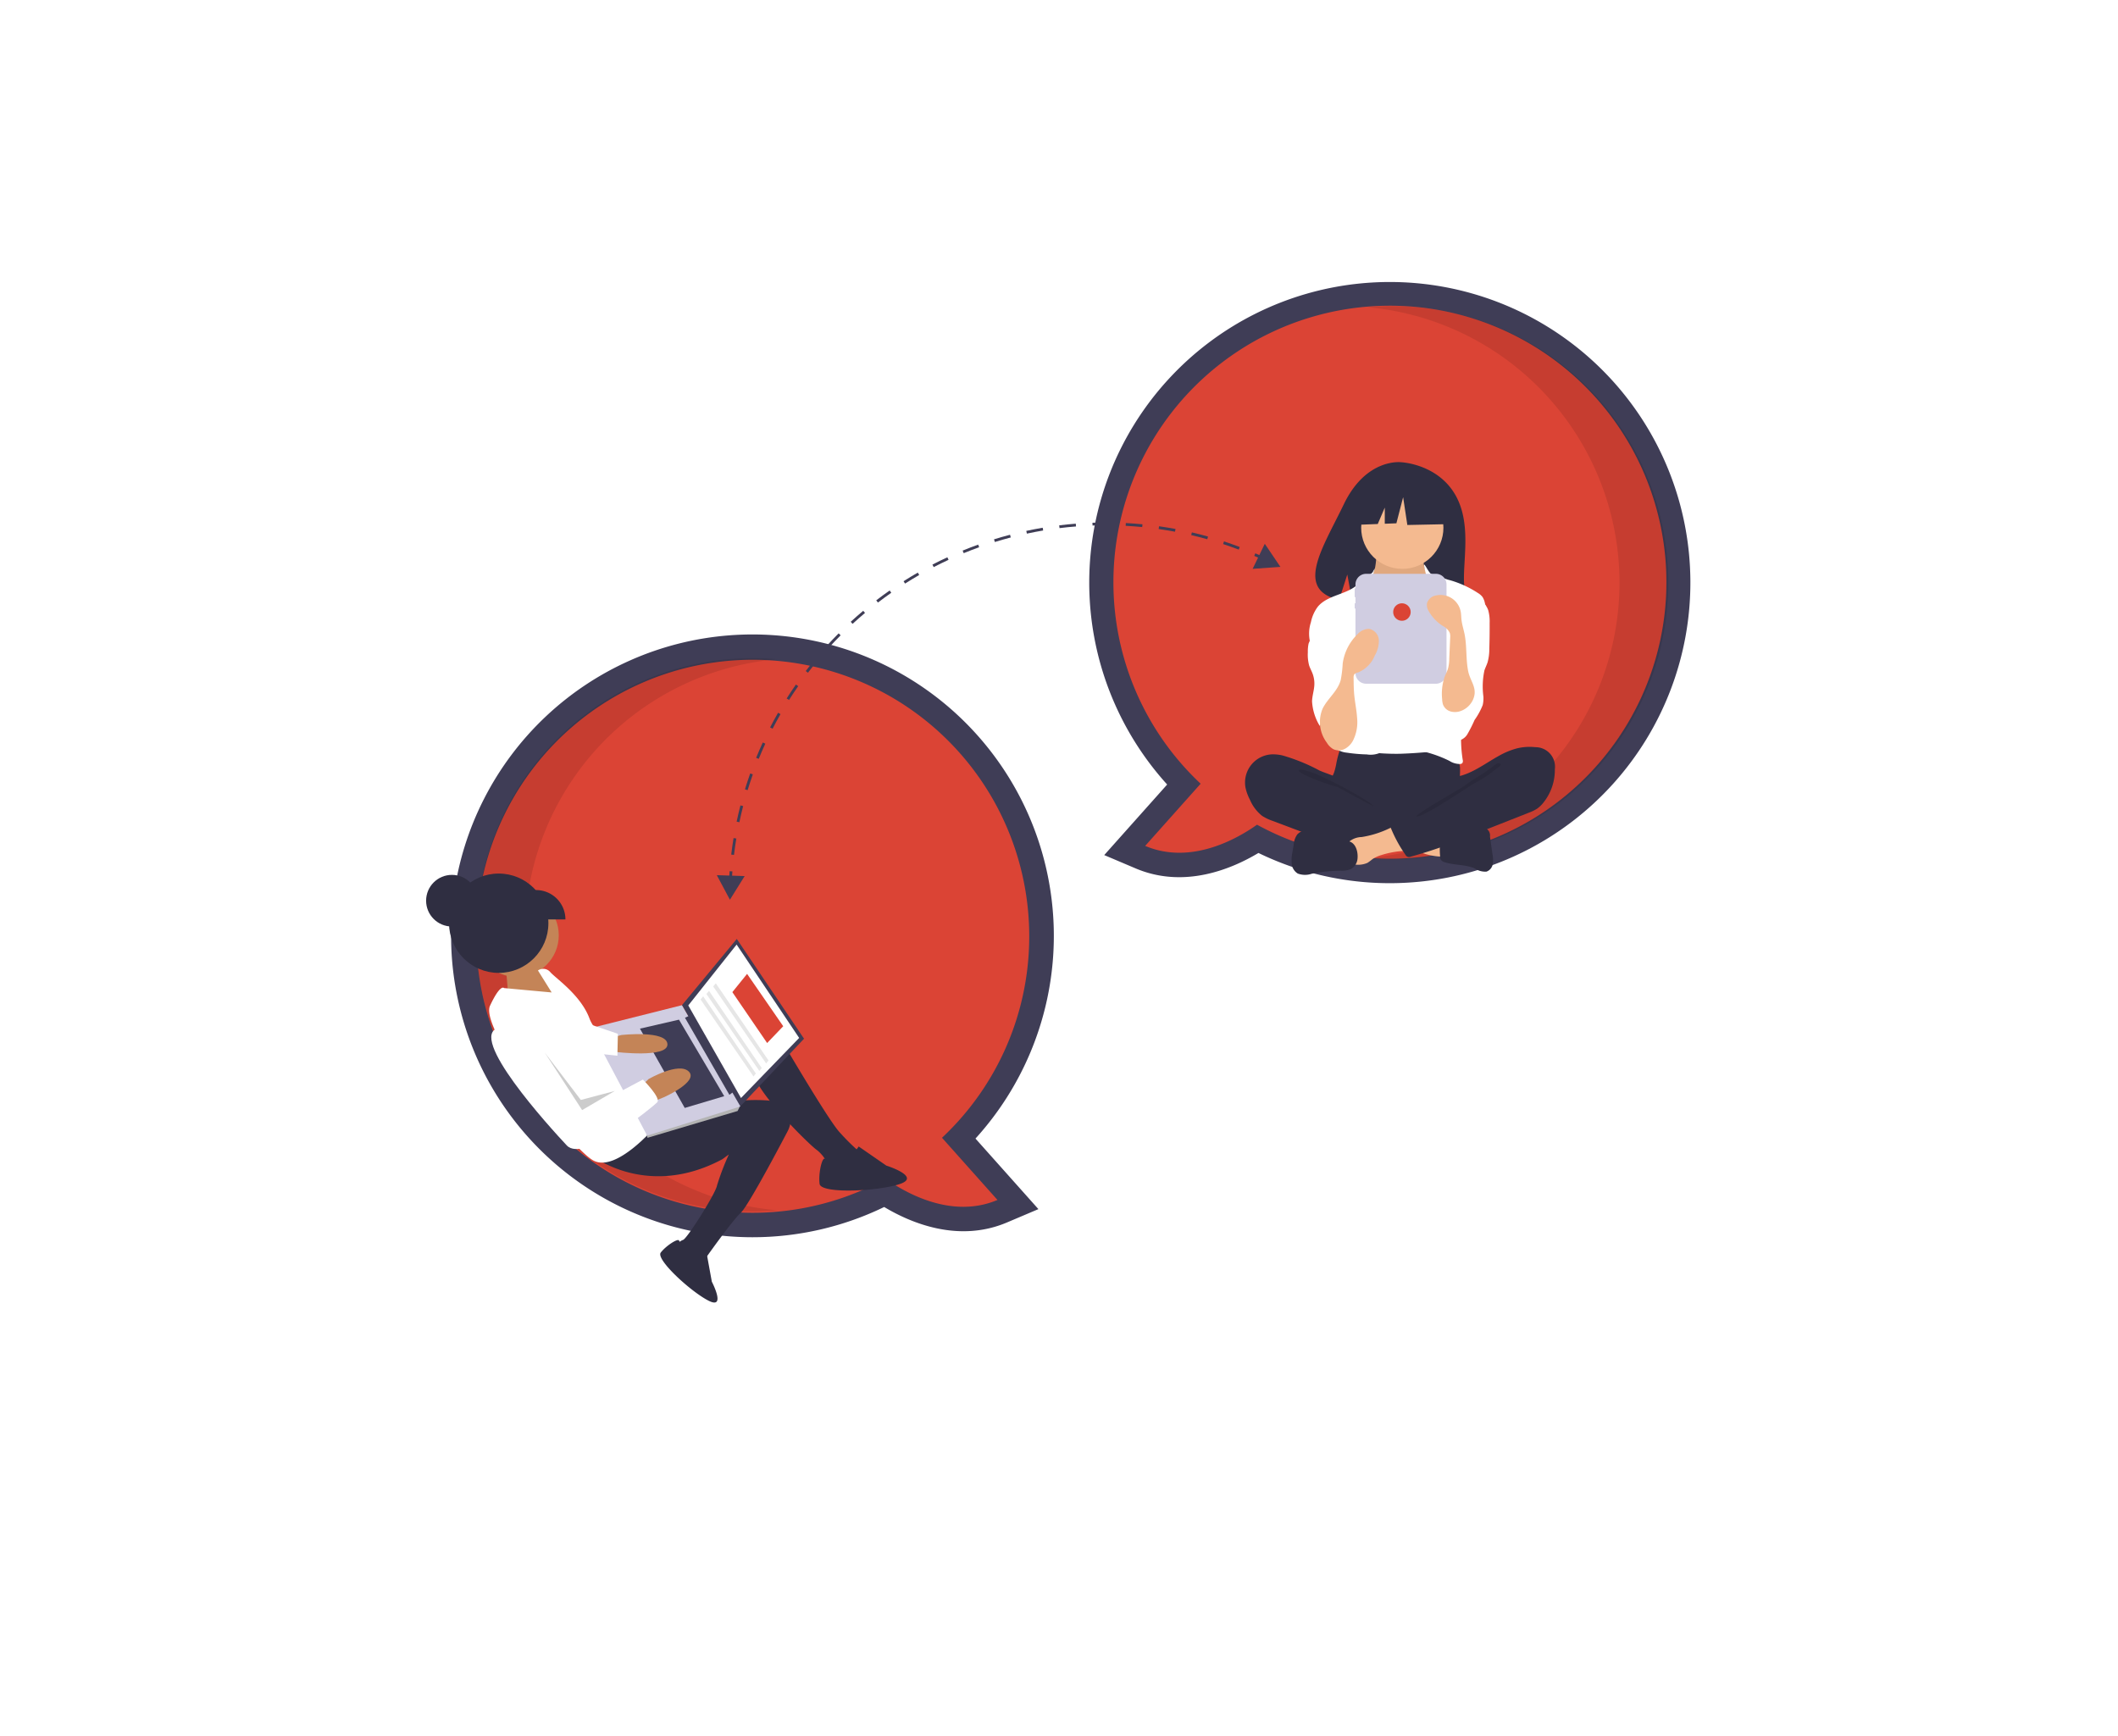 <svg xmlns="http://www.w3.org/2000/svg" width="338" height="277" viewBox="0 0 338 277">
  <g id="Group_5937" data-name="Group 5937" transform="translate(-515 -4395)">
    <rect id="Rectangle_1273" data-name="Rectangle 1273" width="338" height="277" transform="translate(515 4395)" fill="#fff"/>
    <g id="undraw_real_time_collaboration_c62i" transform="translate(582.998 4439.339)">
      <path id="Path_6080" data-name="Path 6080" d="M648.421,184.9c-4.258,2.554-11.846,5.754-19.6,2.465l-5.012-2.126,10.044-11.259A47.967,47.967,0,1,1,648.421,184.9Zm-19.243-43.22a39.861,39.861,0,0,0,12.691,29.328l2.77,2.6-6.32,7.085a21.1,21.1,0,0,0,7.613-3.483l1.995-1.419,2.146,1.179a40.244,40.244,0,1,0-20.9-35.292Z" transform="translate(-515.59 -93.127)" fill="#3f3d56"/>
      <path id="Path_6081" data-name="Path 6081" d="M638.315,154.352a44.124,44.124,0,1,1,22.918,38.711c-3.051,2.171-10.495,6.5-17.849,3.382l8.852-9.923a44.016,44.016,0,0,1-13.921-32.171Z" transform="translate(-528.629 -105.799)" fill="#db4435"/>
      <path id="Path_6082" data-name="Path 6082" d="M855.994,154.771a44.143,44.143,0,0,0-40.24-43.968c1.286-.113,2.586-.174,3.9-.174a44.141,44.141,0,0,1,0,88.283c-1.313,0-2.611-.062-3.9-.174A44.143,44.143,0,0,0,855.994,154.771Z" transform="translate(-665.546 -106.122)" opacity="0.1" style="isolation: isolate"/>
      <path id="Path_6083" data-name="Path 6083" d="M223.609,436.245A48.094,48.094,0,1,1,259.173,420.5l10.044,11.259-5.012,2.126c-7.753,3.289-15.341.089-19.6-2.465A48.155,48.155,0,0,1,223.609,436.245Zm0-88.283a40.24,40.24,0,1,0,19.348,75.53l2.142-1.177,1.995,1.419a21.1,21.1,0,0,0,7.613,3.483l-6.32-7.085,2.77-2.6A39.861,39.861,0,0,0,263.849,388.2,40.286,40.286,0,0,0,223.609,347.962Z" transform="translate(-171.5 -283.151)" fill="#3f3d56"/>
      <path id="Path_6084" data-name="Path 6084" d="M281.2,401.744a44.124,44.124,0,1,0-22.918,38.711c3.051,2.171,10.5,6.5,17.849,3.382l-8.852-9.923A44.016,44.016,0,0,0,281.2,401.744Z" transform="translate(-184.948 -296.692)" fill="#db4435"/>
      <path id="Path_6085" data-name="Path 6085" d="M200.717,400.767a44.143,44.143,0,0,1,40.24-43.968c-1.286-.113-2.586-.174-3.9-.174a44.141,44.141,0,1,0,0,88.283c1.313,0,2.611-.062,3.9-.174A44.143,44.143,0,0,1,200.717,400.767Z" transform="translate(-184.948 -295.939)" opacity="0.1" style="isolation: isolate"/>
      <path id="Path_6086" data-name="Path 6086" d="M801.675,224.769c-2.888-4.88-8.6-5.107-8.6-5.107s-5.568-.712-9.14,6.72c-3.329,6.927-7.924,13.616-.74,15.238l1.3-4.039.8,4.34a28.111,28.111,0,0,0,3.074.053c7.694-.248,15.021.073,14.785-2.688C802.84,235.615,804.454,229.464,801.675,224.769Z" transform="translate(-637.486 -190.24)" fill="#2f2e41"/>
      <path id="Path_6087" data-name="Path 6087" d="M790.308,420.556a11.4,11.4,0,0,1-.368,1.586c-.181.508-.46.978-.625,1.492a4.986,4.986,0,0,0,1.37,4.725,7.71,7.71,0,0,0,3.759,2.232,15.338,15.338,0,0,0,3.23.339c3,.1,6.082.193,8.927-.772a15.508,15.508,0,0,0,2.594-1.178,1.942,1.942,0,0,0,.673-.53,1.852,1.852,0,0,0,.243-1.087c-.006-1.273-.264-2.539-.2-3.81a15.111,15.111,0,0,0,.1-2.11,3.892,3.892,0,0,0-2.975-3.353,8.08,8.08,0,0,0-2.466,0,62.871,62.871,0,0,1-6.417.287c-2.189-.014-4.365-.348-6.543-.383-.644-.01-.631.188-.836.812a15.171,15.171,0,0,0-.463,1.751Z" transform="translate(-645.01 -343.291)" fill="#2f2e41"/>
      <path id="Path_6088" data-name="Path 6088" d="M812.616,282.742a3.82,3.82,0,0,1-.55,1.574c-.381.521-1,.818-1.411,1.317A4.3,4.3,0,0,0,810,288.41a3.421,3.421,0,0,0,1.813,3.736c1.871,1.261,3.893,2.544,6.149,2.586a3.269,3.269,0,0,0,2.552-.928,3.833,3.833,0,0,0,.618-1.1,14.638,14.638,0,0,0,1.036-4.456,5.232,5.232,0,0,0-.2-2.141,19.765,19.765,0,0,0-1.194-2.117,4.714,4.714,0,0,1-.454-2.789.3.3,0,0,0-.016-.2.3.3,0,0,0-.243-.1l-4.473-.322a9.732,9.732,0,0,1-1.242-.142c-.241-.049-.878-.391-1.108-.3C812.815,280.3,812.7,282.285,812.616,282.742Z" transform="translate(-661.105 -236.904)" fill="#dea67d"/>
      <path id="Path_6089" data-name="Path 6089" d="M812.616,283.353a3.82,3.82,0,0,1-.55,1.574c-.381.521-1,.818-1.411,1.317a4.3,4.3,0,0,0-.655,2.777,3.421,3.421,0,0,0,1.813,3.736c1.871,1.261,3.893,2.544,6.149,2.586a3.27,3.27,0,0,0,2.552-.928,3.83,3.83,0,0,0,.618-1.1,14.638,14.638,0,0,0,1.036-4.456,5.232,5.232,0,0,0-.2-2.141,19.752,19.752,0,0,0-1.194-2.117,4.714,4.714,0,0,1-.454-2.789.3.3,0,0,0-.016-.2.294.294,0,0,0-.243-.1l-4.473-.322a9.729,9.729,0,0,1-1.242-.142c-.241-.049-.878-.391-1.108-.3C812.815,280.914,812.7,282.9,812.616,283.353Z" transform="translate(-661.105 -237.376)" fill="#f4ba90" opacity="0.1"/>
      <circle id="Ellipse_198" data-name="Ellipse 198" cx="6.562" cy="6.562" r="6.562" transform="translate(149.226 33.313)" fill="#f4ba90"/>
      <path id="Path_6090" data-name="Path 6090" d="M817.474,315.054a4.025,4.025,0,0,0,1.153.921,3.621,3.621,0,0,0,1.44.274,4.342,4.342,0,0,0,3.288-1.034c1.061-1.1,1.026-2.864,1.857-4.143a.923.923,0,0,1,.268-.293.869.869,0,0,1,.456-.1,4.721,4.721,0,0,1,2.79,1.32,3.675,3.675,0,0,1,.982,1,3.391,3.391,0,0,1,.331,1.014,44.569,44.569,0,0,1,.674,6.082c.073,1.125.145,2.252.14,3.379a48.857,48.857,0,0,1-1.74,10.982,1.716,1.716,0,0,1-.685,1.209,1.691,1.691,0,0,1-.6.146,73.2,73.2,0,0,1-7.4.616q-1.449.022-2.9-.07a1.561,1.561,0,0,1-.488-.085,1.376,1.376,0,0,1-.532-.452c-1.339-1.688-1.418-4.021-1.41-6.175q.031-7.9.565-15.79a1.737,1.737,0,0,0-.277-1.3A16.315,16.315,0,0,0,817.474,315.054Z" transform="translate(-665.043 -260.481)" fill="#fff"/>
      <path id="Path_6091" data-name="Path 6091" d="M785.177,294.7a22.911,22.911,0,0,1-2.171,1.73c-1.763,1.858-4.98,1.788-6.592,3.778a6.2,6.2,0,0,0-1.079,2.454,5.872,5.872,0,0,0,.043,3.752c.494,1.122,1.534,1.9,2.24,2.9a11.171,11.171,0,0,1,1.458,3.741,8.61,8.61,0,0,1,.4,2.939,17.764,17.764,0,0,1-.975,3.239,3.442,3.442,0,0,0,.366,3.226,3.68,3.68,0,0,0,2.221,1.013,25.515,25.515,0,0,0,3.166.276,3.857,3.857,0,0,0,2.687-.55,2.7,2.7,0,0,0,.846-1.98,12.776,12.776,0,0,0-.218-2.2c-.1-.76-.138-1.526-.17-2.291q-.216-5.152-.059-10.31a8.775,8.775,0,0,0-.1-2.139,11.729,11.729,0,0,0-1.113-2.587,9.791,9.791,0,0,1-1.086-5.172C785.163,294.67,785.965,293.268,785.177,294.7Z" transform="translate(-634.135 -247.7)" fill="#fff"/>
      <path id="Path_6092" data-name="Path 6092" d="M852.087,292.672c.338.347,1.485.461,1.914.685a6.707,6.707,0,0,0,1.258.436,16.336,16.336,0,0,1,4.421,2.029,2.683,2.683,0,0,1,.739.639,2.927,2.927,0,0,1,.409,1.155,9.828,9.828,0,0,1-.352,6.452l-1.258,4.023a43.144,43.144,0,0,0-2.149,9.169,21.567,21.567,0,0,0,.194,5.208.617.617,0,0,1-.063.5.5.5,0,0,1-.308.142,3.022,3.022,0,0,1-1.745-.489,19.326,19.326,0,0,0-5.327-1.743,12.384,12.384,0,0,0,1.655-3.411,20.654,20.654,0,0,0,.5-2.346l.585-3.385a33.268,33.268,0,0,0,.5-3.743,4.686,4.686,0,0,0-.081-1.41,6.842,6.842,0,0,0-.535-1.272,10.867,10.867,0,0,1-1.038-6.49,9.481,9.481,0,0,0,.354-2.886,20.326,20.326,0,0,0-.233-2.567C850.551,289.6,851.452,292.019,852.087,292.672Z" transform="translate(-691.831 -245.537)" fill="#fff"/>
      <path id="Path_6093" data-name="Path 6093" d="M775.679,325.639a15.339,15.339,0,0,0-1.425,2.672,5.837,5.837,0,0,0-.124,1.4,6.631,6.631,0,0,0,.207,2.1c.14.433.367.832.531,1.256a4.556,4.556,0,0,1,.3,1.861c-.044.879-.343,1.732-.366,2.612a8.452,8.452,0,0,0,1.228,3.919,2.881,2.881,0,0,1,4.188-1.371.859.859,0,0,0,.189-.626q.069-2.408.134-4.816a28.794,28.794,0,0,0-.439-7.415A7,7,0,0,0,778.7,324.2c-.387-.446-1.7-1.62-2.338-1.12-.286.225-.219.836-.264,1.145A4.859,4.859,0,0,1,775.679,325.639Z" transform="translate(-633.417 -269.962)" fill="#fff"/>
      <path id="Path_6094" data-name="Path 6094" d="M874.411,315.282a6.716,6.716,0,0,1,.225,2.02q.013,2.081-.055,4.162a7.757,7.757,0,0,1-.27,2.107c-.142.447-.361.865-.508,1.31a12.275,12.275,0,0,0-.162,4.184,4.757,4.757,0,0,1-.115,1.354,11.148,11.148,0,0,1-1.29,2.362,23.229,23.229,0,0,1-1.156,2.287,2.181,2.181,0,0,1-2.176,1.038,2.4,2.4,0,0,1-1.382-1.288,6.317,6.317,0,0,1-.653-4.1c.31-1.7,1.311-3.216,1.672-4.909.5-2.326-.258-4.726-.235-7.1a3.435,3.435,0,0,1,.15-1.1,4.609,4.609,0,0,1,.972-1.413,17.831,17.831,0,0,0,1.306-1.714c.269-.4.634-1.433,1.111-1.518C872.907,312.771,874.147,314.46,874.411,315.282Z" transform="translate(-704.91 -262.236)" fill="#fff"/>
      <path id="Path_6095" data-name="Path 6095" d="M736.326,424.029a6.477,6.477,0,0,0-1.8-.192,4.5,4.5,0,0,0-4.175,5.3,7.552,7.552,0,0,0,.714,1.951A6.519,6.519,0,0,0,733,433.649a7.537,7.537,0,0,0,1.708.813l4.659,1.755c.685.258,1.371.516,2.063.756a40.353,40.353,0,0,0,10.776,2.142,11.668,11.668,0,0,0,3.346-.17,1.089,1.089,0,0,0,.685-.37,1.174,1.174,0,0,0,.153-.506l.287-2.007a1.681,1.681,0,0,0-.024-.846,1.621,1.621,0,0,0-.774-.73c-3.063-1.759-6.64-2.73-9.218-5.144-.607-.568-1.115-1.469-1.852-1.856-.836-.438-1.821-.688-2.685-1.091A29.731,29.731,0,0,0,736.326,424.029Z" transform="translate(-599.588 -347.798)" fill="#2f2e41"/>
      <path id="Path_6096" data-name="Path 6096" d="M770.088,434.979c1.647.516,8.6,4.091,9.791,5.339-.16.058-5.58-2.98-5.742-3.029a32.75,32.75,0,0,1-4.369-1.54c-.282-.131-1.835-.745-1.764-1.1C768.083,434.247,769.8,434.888,770.088,434.979Z" transform="translate(-628.698 -356.042)" opacity="0.1"/>
      <path id="Path_6097" data-name="Path 6097" d="M844.282,480.911a.387.387,0,0,0,.261-.077.4.4,0,0,0,.082-.3l-.008-2.734a8.4,8.4,0,0,0-2.529-.61l-4.028-.538c.093.012-.63,1.735-.519,1.965.2.405,1.687.765,2.108.956A10.539,10.539,0,0,0,844.282,480.911Z" transform="translate(-682.347 -388.553)" fill="#f4ba90"/>
      <path id="Path_6098" data-name="Path 6098" d="M803.373,475a3.264,3.264,0,0,0-2.1.82c-.625.751-.359,1.87-.061,2.8a.908.908,0,0,0,1.059.758,3.66,3.66,0,0,0,2.038-.262,8.921,8.921,0,0,0,.792-.588,5.075,5.075,0,0,1,1.455-.665,14.717,14.717,0,0,1,2.921-.6,4.543,4.543,0,0,0,1.151-.2,1.275,1.275,0,0,0,.81-.787,1.875,1.875,0,0,0-.425-1.439,5.742,5.742,0,0,0-1.225-1.514c-.75-.583-1.122-.135-1.878.238A15.932,15.932,0,0,1,803.373,475Z" transform="translate(-654.076 -385.766)" fill="#f4ba90"/>
      <path id="Path_6099" data-name="Path 6099" d="M772.007,478.633l-4.829-1.427a6.392,6.392,0,0,0-1.8-.348,2.157,2.157,0,0,0-1.65.667,3.215,3.215,0,0,0-.575,1.61l-.2,1.219a6.121,6.121,0,0,0-.112,1.872,2.069,2.069,0,0,0,.959,1.542,3.3,3.3,0,0,0,2.233.034,24.311,24.311,0,0,1,4.576-.491,3.673,3.673,0,0,0,1.7-.27,2.116,2.116,0,0,0,1.033-1.686C773.435,480.313,773.088,478.953,772.007,478.633Z" transform="translate(-624.698 -388.711)" fill="#2f2e41"/>
      <path id="Path_6100" data-name="Path 6100" d="M868.494,475.9a11.723,11.723,0,0,0,1.778-.676,7.91,7.91,0,0,1,2.654-.292,1.285,1.285,0,0,1,1.514,1.447l.4,2.827a4.435,4.435,0,0,1,.033,1.6,1.507,1.507,0,0,1-1,1.164,2.963,2.963,0,0,1-1.847-.5c-1.49-.662-3.222-.493-4.776-.988a1.071,1.071,0,0,1-.715-.511,1.163,1.163,0,0,1-.056-.489,12.292,12.292,0,0,1,.109-3.018C866.843,475.679,867.8,475.9,868.494,475.9Z" transform="translate(-704.661 -387.22)" fill="#2f2e41"/>
      <path id="Path_6101" data-name="Path 6101" d="M852.149,418.856a8.386,8.386,0,0,1,2.954-.2,3.114,3.114,0,0,1,3.126,3.514,8.314,8.314,0,0,1-1.807,5.31,4.817,4.817,0,0,1-1.033.995,6.8,6.8,0,0,1-1.344.648l-10.434,4.115a67.408,67.408,0,0,1-8.363,2.882.652.652,0,0,1-.877-.318,21.619,21.619,0,0,1-2.287-4.183.282.282,0,0,1,.125-.444l7.38-4.24a7.46,7.46,0,0,0,1.5-1.035,3.73,3.73,0,0,0,.771-1.074c.153-.32.167-1.074.363-1.31s.846-.25,1.148-.341a10.417,10.417,0,0,0,1.25-.472c1.651-.739,3.121-1.812,4.7-2.676a12.069,12.069,0,0,1,2.823-1.169Z" transform="translate(-678.097 -343.763)" fill="#2f2e41"/>
      <path id="Path_6102" data-name="Path 6102" d="M861.814,430.842c-1.268.952-2.91,1.828-4.166,2.805-.429.334-7.578,4.353-7.679,4.887,1.172.2,8.64-5.027,9.709-5.548A17.256,17.256,0,0,0,862.632,431c.239-.186,1.253-.745.566-.953C862.811,429.929,862.1,430.651,861.814,430.842Z" transform="translate(-691.946 -352.582)" opacity="0.1"/>
      <path id="Path_6103" data-name="Path 6103" d="M819.863,297.693h-11.13a1.7,1.7,0,0,0-1.7,1.7v.624h-.121v1.4h.121v.977h-.121v.838h.121v10.3a1.7,1.7,0,0,0,1.7,1.7h11.13a1.7,1.7,0,0,0,1.7-1.7V299.4A1.7,1.7,0,0,0,819.863,297.693Z" transform="translate(-658.719 -250.465)" fill="#d0cde1"/>
      <path id="Path_6104" data-name="Path 6104" d="M662.485,136.91l-5.645-2.957-7.8,1.21-1.613,7.124,4.015-.155,1.122-2.617v2.574l1.853-.071,1.075-4.167.672,4.436,6.586-.135Z" transform="translate(-499.572 -102.851)" fill="#2f2e41"/>
      <path id="Path_6105" data-name="Path 6105" d="M783.639,354.289a2.933,2.933,0,0,0,1.054,1.048,2.061,2.061,0,0,0,1.811-.049,3.189,3.189,0,0,0,1.307-1.311,6.523,6.523,0,0,0,.664-3.622c-.077-1.243-.342-2.466-.459-3.706-.085-.9-.092-1.807-.1-2.712a.9.9,0,0,1,.114-.549,1.077,1.077,0,0,1,.605-.3,4.866,4.866,0,0,0,2.649-2.678,4.641,4.641,0,0,0,.66-2.466,1.936,1.936,0,0,0-1.551-1.812,2.487,2.487,0,0,0-1.871.872,8.022,8.022,0,0,0-2.349,4.694,18.19,18.19,0,0,1-.318,2.619c-.507,1.811-2.095,2.921-2.886,4.55A5.489,5.489,0,0,0,783.639,354.289Z" transform="translate(-639.9 -280.119)" fill="#f4ba90"/>
      <path id="Path_6106" data-name="Path 6106" d="M864.748,329.127a3.422,3.422,0,0,1-1.919,1.844,2.65,2.65,0,0,1-1.668.1,1.85,1.85,0,0,1-1.222-1.093,2.945,2.945,0,0,1-.138-.821,8.459,8.459,0,0,1,.395-3.62c.171-.44.4-.857.537-1.309a6.568,6.568,0,0,0,.2-1.6l.146-3.332a2.168,2.168,0,0,0-.049-.722,2.283,2.283,0,0,0-1.009-1.083,6.635,6.635,0,0,1-2.469-2.62,1.838,1.838,0,0,1-.171-1.085,1.8,1.8,0,0,1,1.464-1.234,3.275,3.275,0,0,1,3.926,2.639c.065.376.064.76.1,1.14.081.805.337,1.582.5,2.375.394,1.955.19,3.975.58,5.93C864.277,326.273,865.505,327.339,864.748,329.127Z" transform="translate(-697.651 -261.874)" fill="#f4ba90"/>
      <circle id="Ellipse_199" data-name="Ellipse 199" cx="1.396" cy="1.396" r="1.396" transform="translate(154.332 51.931)" fill="#db4435"/>
      <circle id="Ellipse_200" data-name="Ellipse 200" cx="4.119" cy="4.119" r="4.119" transform="translate(0.002 95.271)" fill="#2f2e41"/>
      <path id="Path_6107" data-name="Path 6107" d="M62.326,479.7l-2.075-2.017-4.166,1.294.4,4.824,8.565-.4-2.631-3.575Z" transform="translate(-43.276 -368.079)" fill="#c48457"/>
      <circle id="Ellipse_201" data-name="Ellipse 201" cx="6.659" cy="6.659" r="6.659" transform="translate(7.854 98.258)" fill="#c48457"/>
      <path id="Path_6108" data-name="Path 6108" d="M390.174,617.061s8.181,14.059,10.128,16.169a35.335,35.335,0,0,0,2.954,2.944s-.915,3.036-2.373,2.928a6.862,6.862,0,0,1-2.4-.593,5.834,5.834,0,0,0-1.785-2.426c-1.135-.74-10.407-9.861-10.19-12.777S390.174,617.061,390.174,617.061Z" transform="translate(-334.321 -496.897)" fill="#2f2e41"/>
      <path id="Path_6109" data-name="Path 6109" d="M275.023,674.414s8.722,6.77,20.576.409l1.022-.752a40.237,40.237,0,0,0-1.884,4.93c-.185,1.219-4.674,8.361-5.406,8.7a1.9,1.9,0,0,0-.894.658l3.108,3.421,1.149-.846s4.481-6.349,5.792-7.51,7.555-13.139,7.555-13.139,2.388-4.513-3.571-4.852-8.7,1.285-8.7,1.285L283.2,668.4Z" transform="translate(-248.304 -534.187)" fill="#2f2e41"/>
      <path id="Path_6110" data-name="Path 6110" d="M439.091,697.841l4.412,3.052s5.628,1.763,2.161,2.937-12.6,1.6-12.811-.021.36-4.168.816-4.028A4.71,4.71,0,0,0,439.091,697.841Z" transform="translate(-370.056 -559.229)" fill="#2f2e41"/>
      <path id="Path_6111" data-name="Path 6111" d="M329.05,765.381l.817,4.484s2.322,4.441-.466,3.063-8.531-6.612-7.683-7.709,2.72-2.287,2.91-1.93A4,4,0,0,0,329.05,765.381Z" transform="translate(-284.269 -609.68)" fill="#2f2e41"/>
      <path id="Path_6112" data-name="Path 6112" d="M228.389,599.147s-5.929,6.922-9.529,5.241-18.327-21.159-16.645-24.758,2.245-2.834,2.245-2.834l7.6.7-2.188-3.508a1.48,1.48,0,0,1,2,.3c.973,1.055,4.882,3.691,6.243,7.414a5.594,5.594,0,0,0,5.359,3.537Z" transform="translate(-192.021 -463.463)" fill="#fff"/>
      <path id="Path_6113" data-name="Path 6113" d="M198.249,475.6l-10.278,10.91-9.207-16.256,8.753-10.575Z" transform="translate(-137.937 -354.185)" fill="#3f3d56"/>
      <path id="Path_6114" data-name="Path 6114" d="M200.9,478.53l-9.283,9.587-8.412-14.774,7.715-9.713Z" transform="translate(-141.365 -357.239)" fill="#fff"/>
      <path id="Path_6115" data-name="Path 6115" d="M168.467,575.336l.5.417-.323.631-14.372,4.277-.136-.492.654-.676Z" transform="translate(-118.937 -443.433)" fill="#b3b3b3"/>
      <path id="Path_6116" data-name="Path 6116" d="M138.7,522.143,123.819,526.8l-9.072-17.143,14.62-3.673Z" transform="translate(-88.54 -389.917)" fill="#d0cde1"/>
      <path id="Path_6117" data-name="Path 6117" d="M188.632,525.427l-.639.47-7.087-12.3.732-.342Z" transform="translate(-139.591 -395.526)" fill="#3f3d56"/>
      <path id="Path_6118" data-name="Path 6118" d="M162.9,528.309l-6.3,1.877-7.147-12.654,6.228-1.434Z" transform="translate(-115.323 -397.724)" fill="#3f3d56"/>
      <path id="Path_6119" data-name="Path 6119" d="M285.989,619.85l1.3-.369s7.269-.822,7.375,1.462-8.351,1.224-8.351,1.224l-1.128-1.532Z" transform="translate(-256.149 -498.653)" fill="#c48457"/>
      <path id="Path_6120" data-name="Path 6120" d="M311.123,648.651l1.814-.745s5.477-2.455,3.905-4.055-6.416,1.179-6.416,1.179l-.928.879Z" transform="translate(-274.906 -517.186)" fill="#c48457"/>
      <path id="Path_6121" data-name="Path 6121" d="M227.779,622.1s2.954,2.944,2.282,3.636-11.695,9.788-14.427,6.877-16.045-17.523-10.865-18.776,6.549,1.677,6.549,1.677l6.838,11.7Z" transform="translate(-193.18 -494.166)" fill="#fff"/>
      <path id="Path_6122" data-name="Path 6122" d="M111.551,518.781l4.853,1.645-.079,3.5-5.132-.554Z" transform="translate(-85.797 -399.794)" fill="#fff"/>
      <path id="Path_6123" data-name="Path 6123" d="M94.067,545.187l-5.228,3.06-5.973-9.187,5.766,7.568Z" transform="translate(-63.939 -415.441)" opacity="0.2"/>
      <circle id="Ellipse_202" data-name="Ellipse 202" cx="7.927" cy="7.927" r="7.927" transform="translate(3.663 95.059)" fill="#2f2e41"/>
      <path id="Path_6124" data-name="Path 6124" d="M219.546,495.141l-5.551-8.12,2.353-2.913,5.768,8.354Z" transform="translate(-165.122 -373.039)" fill="#db4435"/>
      <path id="Path_6125" data-name="Path 6125" d="M209.063,503.5l-8.45-12.285.417-.5,8.411,12.314Z" transform="translate(-154.796 -378.137)" fill="#e6e6e6"/>
      <path id="Path_6126" data-name="Path 6126" d="M204.3,508.736l-8.45-12.285.417-.5,8.411,12.314Z" transform="translate(-151.117 -382.174)" fill="#e6e6e6"/>
      <path id="Path_6127" data-name="Path 6127" d="M200.233,512.587l-8.45-12.285.417-.5,8.411,12.314Z" transform="translate(-147.983 -385.146)" fill="#e6e6e6"/>
      <path id="Path_6128" data-name="Path 6128" d="M66.117,425.544h2.452a4.682,4.682,0,0,1,4.682,4.682H66.117Z" transform="translate(-51.016 -327.85)" fill="#2f2e41"/>
      <path id="Path_6129" data-name="Path 6129" d="M363.673,505.514l-.445-.033c-.017.231-.03.464-.044.7l-2-.067,2.093,3.922,2.351-3.774-2-.067C363.644,505.966,363.656,505.739,363.673,505.514Z" transform="translate(-314.792 -410.799)" fill="#3f3d56"/>
      <path id="Path_6130" data-name="Path 6130" d="M423.317,358.593l.354.271c.532-.7,1.087-1.391,1.65-2.066l-.342-.286C424.412,357.191,423.852,357.891,423.317,358.593Z" transform="translate(-362.731 -295.851)" fill="#3f3d56"/>
      <path id="Path_6131" data-name="Path 6131" d="M438.272,341.219l.329.3c.592-.648,1.206-1.291,1.825-1.912l-.316-.315C439.486,339.918,438.868,340.566,438.272,341.219Z" transform="translate(-374.271 -282.564)" fill="#3f3d56"/>
      <path id="Path_6132" data-name="Path 6132" d="M454.736,325.283l.3.329c.647-.594,1.315-1.181,1.985-1.744l-.287-.341C456.061,324.094,455.388,324.685,454.736,325.283Z" transform="translate(-386.975 -270.399)" fill="#3f3d56"/>
      <path id="Path_6133" data-name="Path 6133" d="M409.991,377.275l.377.238c.469-.741.961-1.483,1.463-2.2l-.366-.255C410.959,375.78,410.463,376.528,409.991,377.275Z" transform="translate(-352.449 -310.158)" fill="#3f3d56"/>
      <path id="Path_6134" data-name="Path 6134" d="M472.579,310.909l.271.354c.7-.535,1.413-1.06,2.13-1.562l-.256-.365C474,309.841,473.281,310.37,472.579,310.909Z" transform="translate(-400.743 -259.449)" fill="#3f3d56"/>
      <path id="Path_6135" data-name="Path 6135" d="M398.406,397.124l.4.2c.4-.781.826-1.564,1.262-2.326l-.387-.221C399.238,395.548,398.811,396.337,398.406,397.124Z" transform="translate(-343.509 -325.38)" fill="#3f3d56"/>
      <path id="Path_6136" data-name="Path 6136" d="M376.067,459.622l-.432-.111c-.22.855-.424,1.728-.606,2.593l.436.092C375.646,461.337,375.849,460.471,376.067,459.622Z" transform="translate(-325.471 -375.327)" fill="#3f3d56"/>
      <path id="Path_6137" data-name="Path 6137" d="M491.665,298.212l.239.376c.739-.47,1.5-.93,2.258-1.368l-.223-.386C493.175,297.275,492.409,297.738,491.665,298.212Z" transform="translate(-415.47 -249.802)" fill="#3f3d56"/>
      <path id="Path_6138" data-name="Path 6138" d="M372.059,482.4l-.44-.072c-.143.87-.269,1.757-.374,2.636l.443.053C371.792,484.143,371.917,483.263,372.059,482.4Z" transform="translate(-322.552 -392.932)" fill="#3f3d56"/>
      <path id="Path_6139" data-name="Path 6139" d="M388.661,417.993l.413.168c.331-.814.684-1.631,1.051-2.43l-.405-.186C389.35,416.349,388.994,417.173,388.661,417.993Z" transform="translate(-335.99 -341.402)" fill="#3f3d56"/>
      <path id="Path_6140" data-name="Path 6140" d="M380.841,439.722l.427.13c.257-.841.537-1.688.831-2.516l-.42-.149C381.382,438.021,381.1,438.874,380.841,439.722Z" transform="translate(-329.956 -358.102)" fill="#3f3d56"/>
      <path id="Path_6141" data-name="Path 6141" d="M623.681,262.324c.874-.03,1.764-.042,2.645-.034l0-.446c-.887-.008-1.784,0-2.664.034Z" transform="translate(-517.325 -222.801)" fill="#3f3d56"/>
      <path id="Path_6142" data-name="Path 6142" d="M511.845,287.294l.205.4c.779-.4,1.576-.794,2.369-1.162l-.187-.4C513.432,286.494,512.629,286.888,511.845,287.294Z" transform="translate(-431.042 -241.538)" fill="#3f3d56"/>
      <path id="Path_6143" data-name="Path 6143" d="M669.93,264.9c.87.123,1.748.267,2.609.428l.082-.438c-.868-.162-1.752-.308-2.629-.432Z" transform="translate(-553.024 -224.818)" fill="#3f3d56"/>
      <path id="Path_6144" data-name="Path 6144" d="M692.685,269.179c.854.2,1.716.421,2.561.659l.121-.429c-.851-.239-1.719-.463-2.58-.663Z" transform="translate(-570.583 -228.128)" fill="#3f3d56"/>
      <path id="Path_6145" data-name="Path 6145" d="M714.969,275.48c.833.275,1.671.572,2.492.884l.158-.417c-.827-.314-1.672-.614-2.51-.891Z" transform="translate(-587.777 -232.998)" fill="#3f3d56"/>
      <path id="Path_6146" data-name="Path 6146" d="M646.886,262.655c.878.046,1.765.112,2.637.2l.043-.444c-.878-.085-1.772-.152-2.657-.2Z" transform="translate(-535.243 -223.085)" fill="#3f3d56"/>
      <path id="Path_6147" data-name="Path 6147" d="M600.423,262.927l.054.443c.869-.107,1.754-.2,2.63-.265l-.035-.445C602.19,262.73,601.3,262.82,600.423,262.927Z" transform="translate(-499.391 -223.433)" fill="#3f3d56"/>
      <path id="Path_6148" data-name="Path 6148" d="M554.878,271.127l.132.426c.838-.259,1.693-.5,2.542-.725l-.113-.431C556.583,270.62,555.722,270.866,554.878,271.127Z" transform="translate(-464.247 -229.402)" fill="#3f3d56"/>
      <path id="Path_6149" data-name="Path 6149" d="M532.961,278.246l.169.413c.811-.333,1.639-.651,2.461-.947l-.151-.42C534.612,277.59,533.777,277.911,532.961,278.246Z" transform="translate(-447.335 -234.724)" fill="#3f3d56"/>
      <path id="Path_6150" data-name="Path 6150" d="M577.434,266.008l.093.436c.857-.184,1.73-.351,2.6-.5l-.074-.44C579.177,265.655,578.3,265.823,577.434,266.008Z" transform="translate(-481.652 -225.63)" fill="#3f3d56"/>
      <path id="Path_6151" data-name="Path 6151" d="M740.026,280.411l-2.492-3.682-.876,1.8c-.212-.095-.423-.191-.635-.283l-.177.409c.207.09.411.183.617.275l-.872,1.795Z" transform="translate(-603.69 -234.289)" fill="#3f3d56"/>
    </g>
  </g>
</svg>
